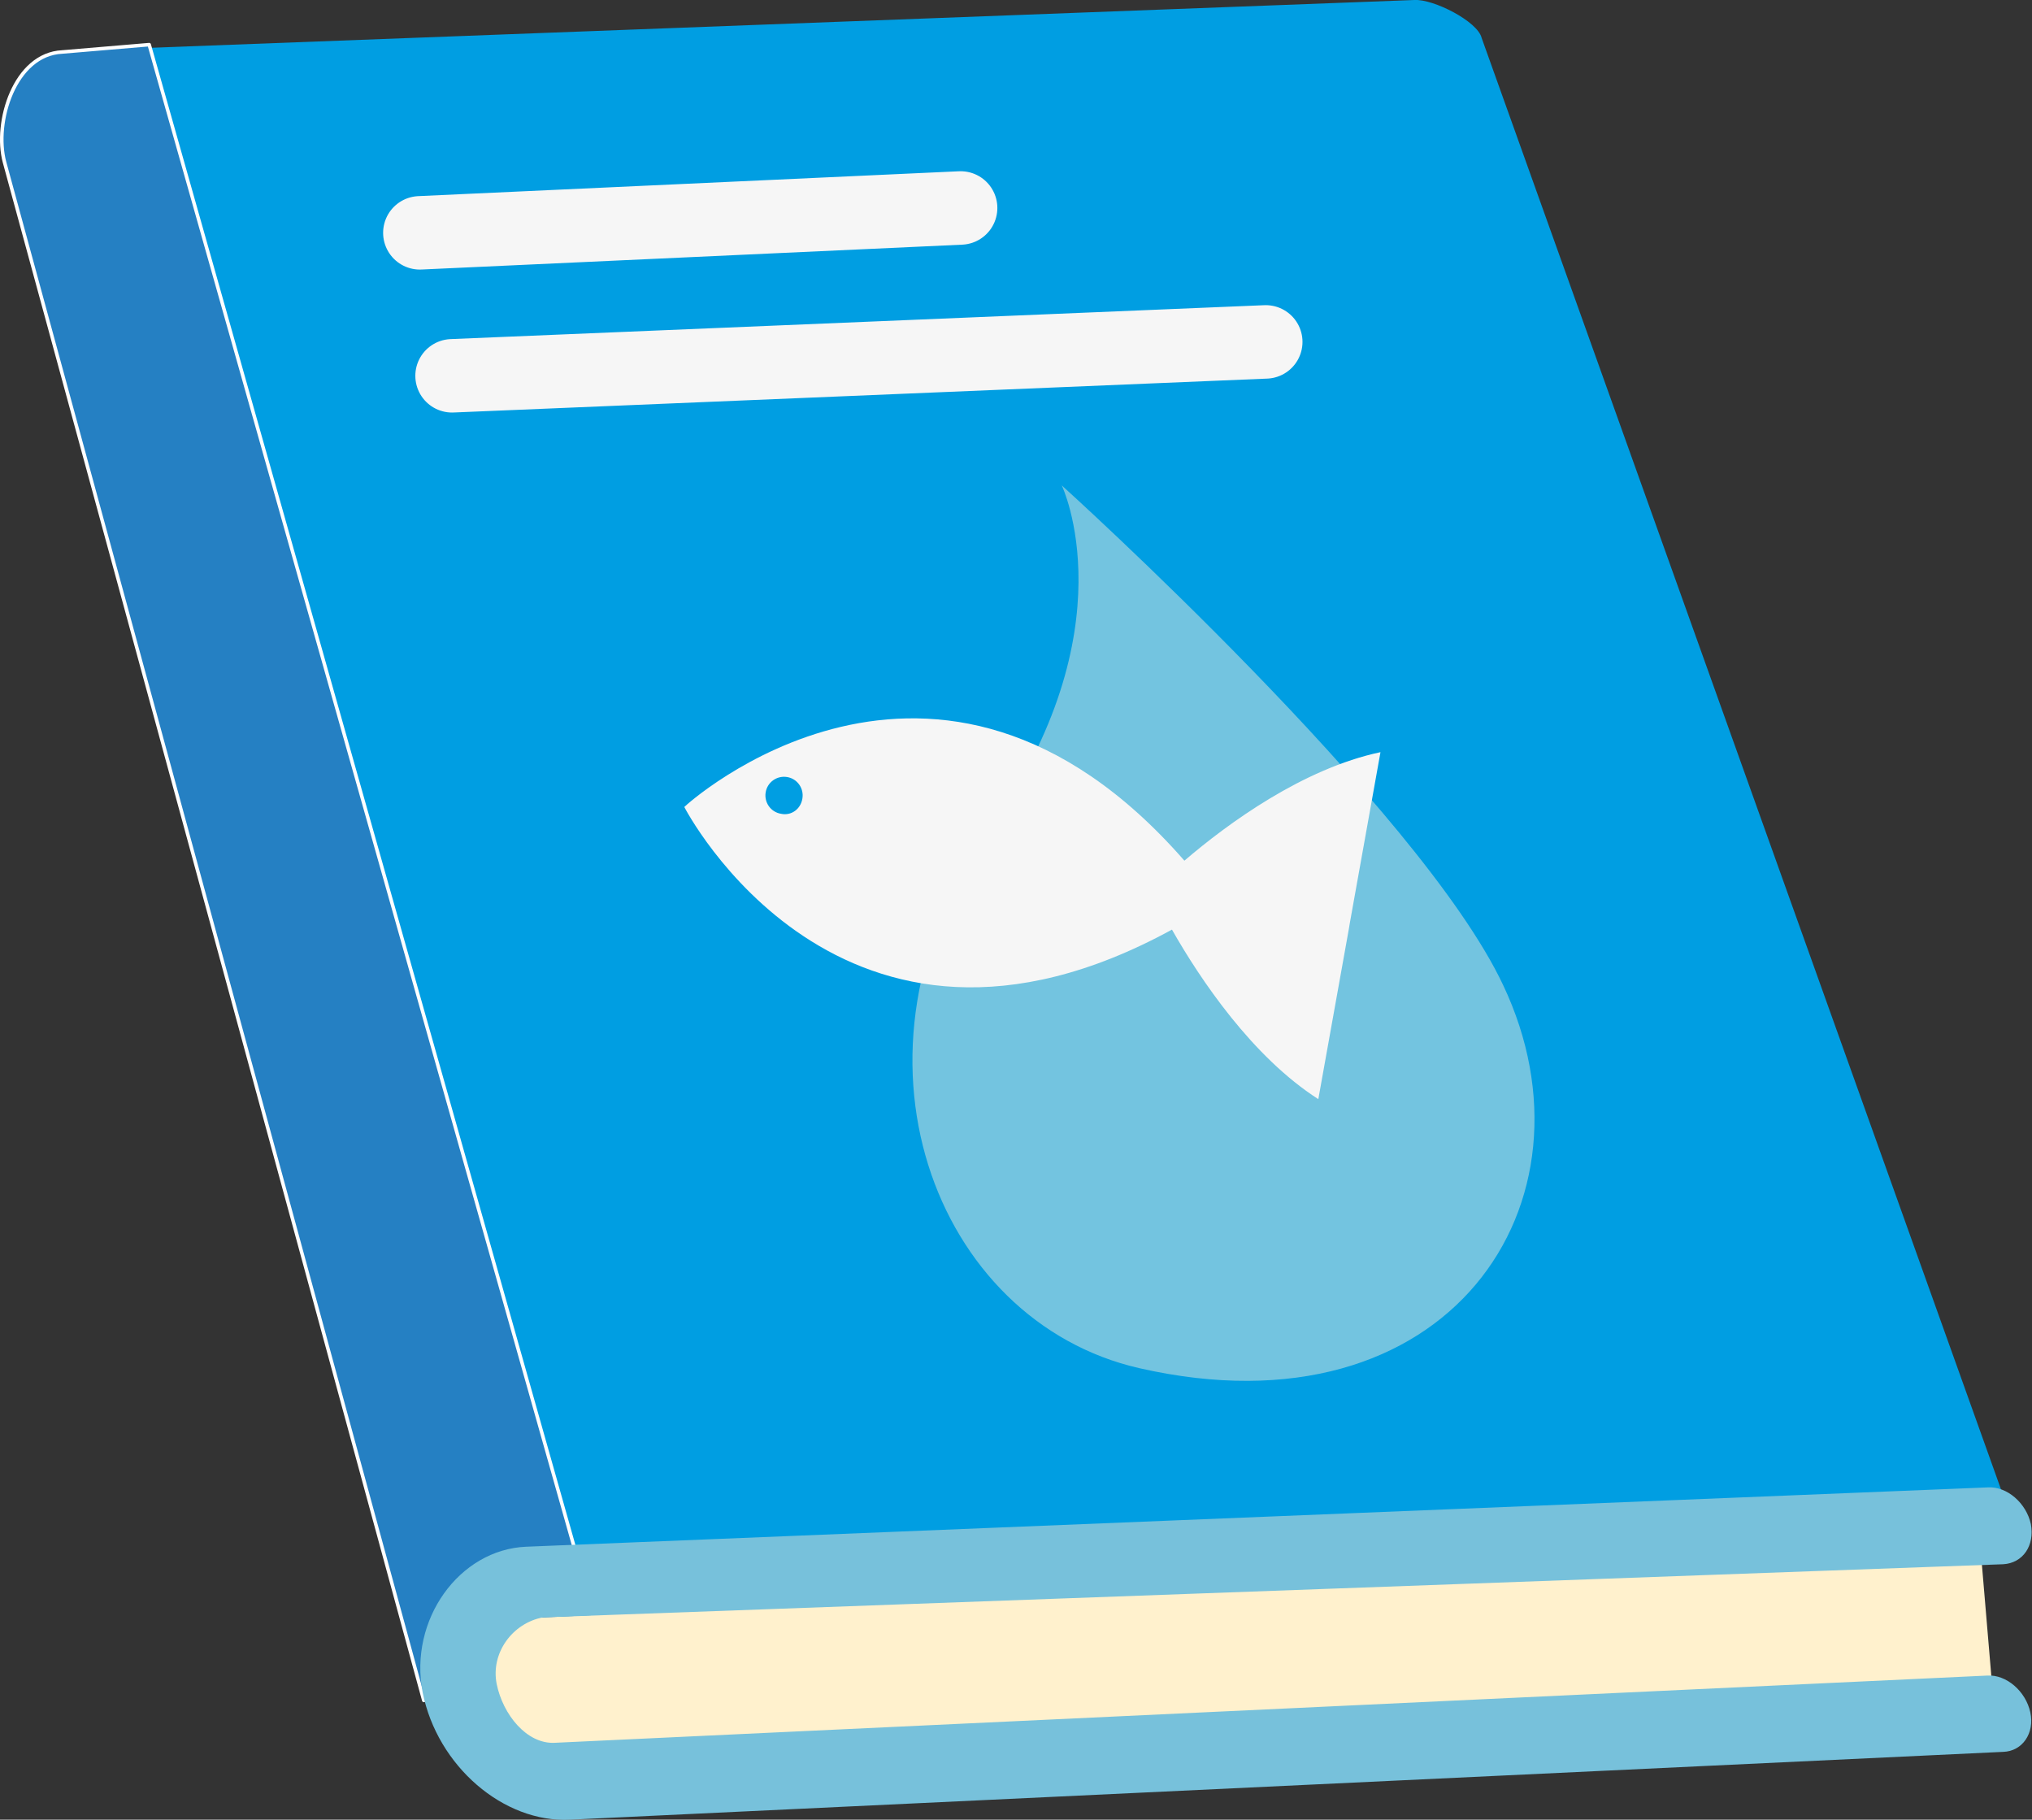 <?xml version="1.0" encoding="utf-8"?>
<!-- Generator: Adobe Illustrator 19.0.0, SVG Export Plug-In . SVG Version: 6.00 Build 0)  -->
<svg version="1.1" id="Calque_1" xmlns="http://www.w3.org/2000/svg" xmlns:xlink="http://www.w3.org/1999/xlink" x="0px" y="0px"
	 viewBox="0 0 359.6 322" style="enable-background:new 0 0 359.6 322;" xml:space="preserve">
<rect x="0" y="0" width="359.6" height="322" fill="#333333" stroke="none"/>
<style type="text/css">
	.st0{clip-path:url(#SVGID_2_);fill:#009EE2;}
	.st1{clip-path:url(#SVGID_2_);fill:#2580C3;}
	
		.st2{clip-path:url(#SVGID_2_);fill:none;stroke:#FFFFFF;stroke-width:0.625;stroke-linecap:round;stroke-linejoin:round;stroke-miterlimit:10;}
	.st3{clip-path:url(#SVGID_2_);fill:#FFF1CD;}
	.st4{clip-path:url(#SVGID_2_);fill:#77C1DB;}
	.st5{clip-path:url(#SVGID_2_);fill:#73C4E0;}
	.st6{clip-path:url(#SVGID_2_);fill:#F6F6F6;}
	.st7{clip-path:url(#SVGID_2_);fill:none;stroke:#F6F6F6;stroke-width:13;stroke-linecap:round;stroke-miterlimit:10;}
</style>
<g>
	<defs>
		<rect id="SVGID_1_" width="359.6" height="322"/>
	</defs>
	<clipPath id="SVGID_2_">
		<use xlink:href="#SVGID_1_"  style="overflow:visible;"/>
	</clipPath>
	<path class="st0" d="M250.3,0L25.5,8.5L12.6,22.6L91.9,295l264.7-24.5L262.2,6.7C261.5,3.8,253.7-0.2,250.3,0"/>
	<path class="st1" d="M26.4,7.9l80,282.8L75,300.9L0.8,28.7C-1.1,21.6,2.6,9.6,11,9.2L26.4,7.9z"/>
	<path class="st2" d="M26.4,7.9l80,282.8L75,300.9L0.8,28.7C-1.1,21.6,2.6,9.6,11,9.2L26.4,7.9z"/>
	<path class="st3" d="M92.2,286.4c-8.4,0.4-12.7,5-11.1,14.2c1.3,7.3,10.3,12.5,18.7,12.1l252.9-12.6l-2.2-26L92.2,286.4z"/>
	<path class="st4" d="M354.5,310L100.9,322c-11.8,0.6-23.5-9.5-26.1-22.5c-2.5-12.9,6.5-25.3,18.3-25.8l258.7-10.5
		c3.4-0.2,6.8,2.8,7.6,6.5c0.7,3.8-1.4,6.9-4.9,7.1l-258.4,9.4c-5.4,1-9.3,6.3-8.2,11.8c1.1,5.4,5.3,10.6,10.2,10.4l253.6-11.9
		c3.4-0.2,6.8,2.8,7.6,6.5C360.1,306.7,357.9,309.9,354.5,310"/>
	<path class="st5" d="M266,174.3c18.2,38.4-9.6,80.3-64.4,67.8c-36.3-8.3-54.4-55.9-26.6-95.2c25.1-35.6,12.9-61,12.9-61
		S251.3,143.1,266,174.3"/>
	<path class="st6" d="M138.2,144c-1.8-0.3-3-2-2.7-3.8c0.3-1.8,2-3,3.8-2.7c1.8,0.3,3,2,2.7,3.8C141.7,143.2,140,144.4,138.2,144
		 M209.6,152.3c-44-50.4-88.5-9.6-88.5-9.5c0,0,27.6,53.8,86.3,21.7c5,8.8,14.2,22.5,25.9,30l5.4-30.1l0.2-1.2l5.4-30.1
		C230.6,136,217.3,145.7,209.6,152.3"/>
	<line class="st7" x1="74.3" y1="41.2" x2="170" y2="36.8"/>
	<line class="st7" x1="80" y1="66.5" x2="224" y2="60.5"/>
</g>
</svg>
